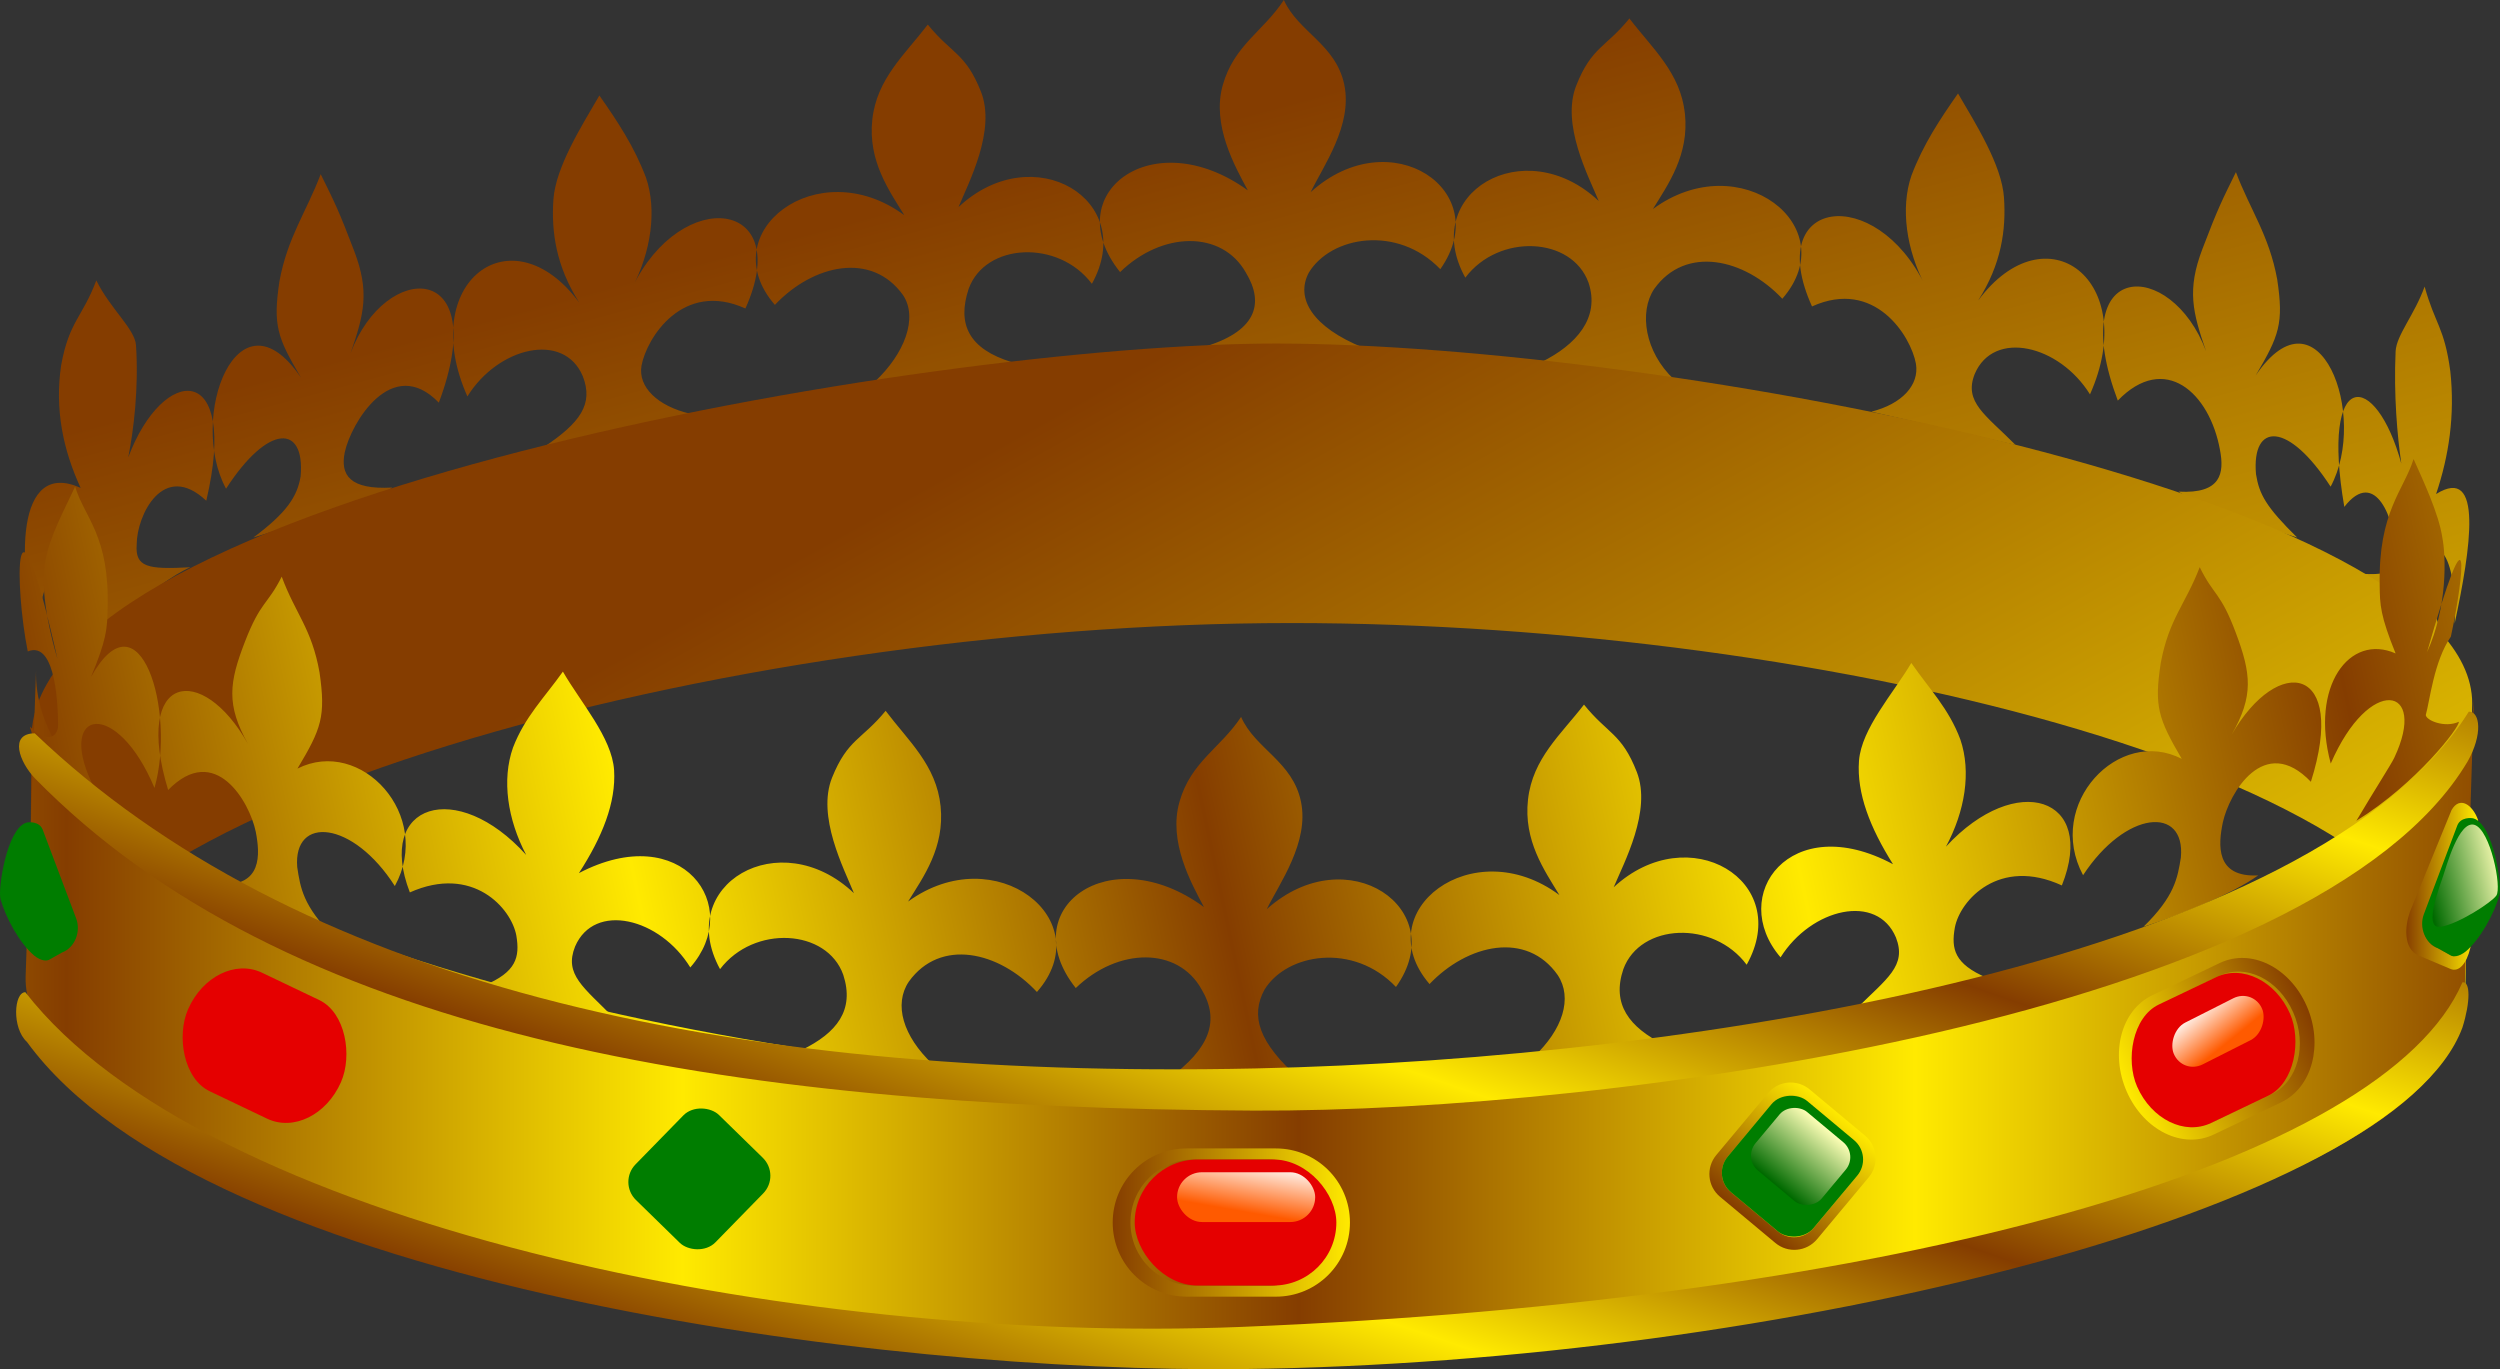 <svg xmlns:xlink="http://www.w3.org/1999/xlink" xmlns="http://www.w3.org/2000/svg" viewBox="0 0 368.83 202" version="1.0"><rect x="0" y="0" width="368.83" height="202" fill="#333333" stroke="none"/><defs><linearGradient id="l" y2="692.76" xlink:href="#a" gradientUnits="userSpaceOnUse" x2="270.28" gradientTransform="scale(1.265 .791)" y1="692.76" x1="242.61"/><linearGradient id="c"><stop offset="0" stop-color="#006a00"/><stop offset="1" stop-color="#ffffb7"/></linearGradient><linearGradient id="a"><stop offset="0" stop-color="#853d00"/><stop offset="1" stop-color="#ffea00"/></linearGradient><linearGradient id="f" y2="983.86" xlink:href="#a" spreadMethod="reflect" gradientUnits="userSpaceOnUse" y1="983.85" gradientTransform="matrix(1.877 0 0 .533 -139.62 -366.87)" x2="128.05" x1="79.615"/><linearGradient id="g" y2="939.13" xlink:href="#a" spreadMethod="reflect" gradientUnits="userSpaceOnUse" y1="941.46" gradientTransform="matrix(1.984 0 0 .504 -139.62 -366.87)" x2="115.08" x1="71.826"/><linearGradient id="d" y2="992.65" xlink:href="#a" gradientUnits="userSpaceOnUse" y1="782.29" gradientTransform="matrix(1.898 0 0 .527 -139.62 -366.87)" x2="319.06" x1="114.39"/><linearGradient id="e" y2="973.06" xlink:href="#a" gradientUnits="userSpaceOnUse" y1="881.44" gradientTransform="matrix(1.875 0 0 .533 -139.62 -366.87)" x2="297.3" x1="117.36"/><linearGradient id="i" y2="1229.3" xlink:href="#a" spreadMethod="reflect" gradientUnits="userSpaceOnUse" y1="1247.6" gradientTransform="matrix(2.483 0 0 .403 -139.62 -366.87)" x2="105.92" x1="66.687"/><linearGradient id="b"><stop offset="0" stop-color="#ff5a00"/><stop offset="1" stop-color="#fff"/></linearGradient><linearGradient id="n" y2="1128.8" xlink:href="#b" gradientUnits="userSpaceOnUse" y1="1137.6" gradientTransform="scale(1.479 .676)" x2="-121.23" x1="-125.47"/><linearGradient id="o" y2="318.48" xlink:href="#a" gradientUnits="userSpaceOnUse" y1="318.48" gradientTransform="scale(.656 1.524)" x2="769.89" x1="753.73"/><linearGradient id="k" y2="536.29" xlink:href="#c" gradientUnits="userSpaceOnUse" y1="536.29" gradientTransform="scale(.942 1.062)" x2="553.82" x1="541.84"/><linearGradient id="p" y2="356.69" xlink:href="#c" gradientUnits="userSpaceOnUse" y1="366.05" gradientTransform="scale(.726 1.378)" x2="704.07" x1="695.98"/><linearGradient id="h" y2="1345.3" xlink:href="#a" spreadMethod="reflect" gradientUnits="userSpaceOnUse" x2="104.15" gradientTransform="matrix(2.518 0 0 .397 -139.62 -366.87)" y1="1363.3" x1="65.57"/><linearGradient id="j" y2="584.73" xlink:href="#a" gradientUnits="userSpaceOnUse" x2="469.47" gradientTransform="scale(1.032 .969)" y1="584.73" x1="449.48"/><linearGradient id="m" y2="983.82" xlink:href="#b" gradientUnits="userSpaceOnUse" x2="215.93" gradientTransform="scale(1.666 .6)" y1="994.62" x1="210.7"/></defs><path d="M28.083 83.687c-6.315.351-8.161-.004-7.916-3.376.01-4.301 3.939-12.399 10.265-6.436 4.879-20.734-6.374-20.128-11.513-6.396.79-3.956 1.564-10.135 1.145-16.562-.177-2.402-3.779-5.337-5.855-9.543-2.072 5.498-3.993 5.99-5.186 12.503-.966 6.487.28 12.493 2.877 18.106-9.628-4.38-9.485 11.347-6.229 22.426-.695-11.751 8.344-17.948 7.086-7.581-.356 3.019-1.469 9.634-5.468 13.272 5.476-5.094 15.921-14.33 20.794-16.413zM57.87 71.928c-6.315.351-7.677-1.87-7.011-5.185.915-4.301 6.954-14.509 13.883-7.34 7.894-21.036-7.882-21.033-13.02-7.301 1.995-5.765 2.828-9.034.541-15.054-2.287-6.021-2.874-7.147-4.95-11.352-2.072 5.497-4.897 9.306-6.09 15.82-.966 6.486-.323 8.271 3.178 14.186-9.326-13.727-16.721 5.919-11.053 16.395 6.239-9.64 11.66-9.505 11.006-1.852-.478 3.002-2.073 5.413-6.976 9.055 5.476-1.781 16.826-4.686 20.492-7.372zm43.95-10.893c-4.825-1.127-7.71-3.952-7.178-7.079.741-4.058 6.068-12.638 15.328-8.445 7.28-16.091-9.4-18.199-16.704-3.065 2.788-5.258 3.68-11.48 2.035-16.244-1.715-4.549-4.179-8.272-6.874-12.113-2.604 4.473-6.45 10.564-6.782 15.342-.322 4.778.389 9.844 3.822 15.221-10.045-13.567-24.003-2.948-16.51 13.832 4.521-7.288 14.211-9.62 17.016-3.001 1.632 4.151-.405 6.915-5.724 10.457l21.571-4.905zm27.26-4.748c4.35-4.071 6.4-9.371 4.15-12.745-4.62-6.476-13.27-4.536-18.91 1.437-9.27-10.664 6.26-22.675 19.09-13.236-2.26-3.668-5.36-8.002-4.72-14.073.65-6.071 4.85-9.663 8.19-14.044 3.5 4.321 5.58 4.178 7.84 9.891s-1.8 13.377-3.31 17.036c11-10.321 26.55-1.102 19.68 11.316-4.95-6.583-15.73-6.049-18.18.74-1.72 5.176-.03 8.864 6.38 10.822l-20.21 2.856zm72.06-4.991c-7.48-3.015-10.07-7.266-8.05-11.069 3.26-5.395 13.07-7.093 19.4-.517 8.15-11.542-7.31-22.051-19.12-11.37 1.87-3.876 6.21-9.883 4.95-15.858-1.25-5.976-6.8-7.763-8.91-12.482-3.04 4.651-7.33 6.633-9.01 12.544-1.68 5.912 1.82 12.049 3.69 15.538-14.06-10.165-28.12.516-18.84 12.059 6.19-6.03 15.02-6.206 18.56.086 2.8 4.616 1.52 8.786-6.59 11.069h23.92zm45.84 4.69c-4.35-4.071-5.19-9.975-2.94-13.349 4.62-6.476 13.27-4.536 18.91 1.437 9.27-10.663-6.27-22.674-19.09-13.235 2.26-3.668 5.36-8.003 4.72-14.074-.65-6.071-4.86-9.663-8.19-14.044-3.5 4.322-5.58 4.178-7.84 9.891-2.27 5.713 1.8 13.377 3.31 17.036-11-10.321-26.55-1.102-19.68 11.316 4.95-6.583 15.73-6.048 18.18.74 1.72 5.176-1.78 9.166-6.99 11.727l19.61 2.555zm29.1 4.747c4.53-1.127 7.11-3.952 6.58-7.078-.74-4.058-6.07-12.639-15.33-8.445-7.29-16.091 9.4-18.2 16.7-3.065-2.78-5.258-3.68-11.48-2.03-16.245 1.71-4.548 4.18-8.271 6.87-12.112 2.61 4.472 6.45 10.564 6.78 15.342.33 4.777-.38 9.843-3.82 15.221 10.05-13.567 24-2.948 16.51 13.832-4.52-7.289-14.21-9.621-17.01-3.002-1.64 4.152 1.61 6.011 6.02 10.457l-21.27-4.905zm45.34 11.798c6.32.351 6.73-2.765 6.11-6.09-1.52-8.521-8.16-14.509-15.09-7.34-7.89-21.035 7.88-21.033 13.02-7.3-1.99-5.766-2.83-9.034-.54-15.055 2.29-6.02 2.88-7.146 4.95-11.352 2.07 5.498 4.9 9.307 6.09 15.82.97 6.486.32 8.271-3.18 14.186 9.33-13.727 16.72 5.92 11.06 16.396-6.24-9.64-11.66-9.506-11.01-1.852.48 3.002 1.47 4.81 6.07 9.356-5.47-1.781-13.81-4.083-17.48-6.769zm26.16 12.06c4.61.351 5.96-.004 5.78-3.376-.01-4.3-2.88-12.398-7.5-6.435-3.56-20.734 4.66-20.129 8.41-6.396-.58-3.957-1.14-10.136-.84-16.562.13-2.403 2.76-5.338 4.28-9.543 1.51 5.497 2.92 5.99 3.79 12.503.7 6.486-.21 12.492-2.1 18.106 7.03-4.38 5.11 8.03 2.74 19.109.5-11.751-4.29-14.631-3.37-4.264.26 3.019 1.68 7.222 4.6 10.864-4-5.098-12.23-11.923-15.79-14.006z" fill-rule="evenodd" fill="url(#d)"/><path d="M4.289 153.16c.684-33.56 102.48-61.241 186.2-61.241 78.9 0 173.29 22.861 173.15 57.121l1.09-45.25c.09-30.666-119.58-53.107-176.5-53.107-51.81 0-183.53 22.892-183.58 58.167l-.361 44.31z" fill-rule="evenodd" fill="url(#e)"/><path d="M364.98 103.16c-1.47 33.54-103.9 58.82-187.59 56.86C98.516 158.17 4.37 133.09 5.32 98.843L3.78 144.07c-.807 30.65 118 55.89 174.91 57.22 51.79 1.22 184.01-18.58 184.89-53.84l1.4-44.29z" fill-rule="evenodd" fill="url(#f)"/><path d="M362.76 106.48c-2.03.95-4.81-.18-4.88-.99.59-2.09 1.2-7.942 3.7-11.563 2.06-9.612 3.05-20.751-3.51 2.285 3.05-6.714 2.79-14.169 2.25-16.925-.54-3.554-2.82-8.373-4.24-11.563-1.43 4.598-5.21 7.768-5 18.58.02 2.951.11 4.567 2.35 10.1-6.8-3.018-12.65 4.846-9.57 16.246 5.67-13.145 14.41-11.51 9.37-.85-.45.96-2.74 4.49-5.59 9.29 8.89-5.5 15.28-13.85 15.12-14.61zm-29.61 22.67c-6.32.32-5.9-4.51-5.21-7.82.94-4.3 6.1-13.2 12.99-5.99 5.43-17.165-4.79-18.926-11.7-6.94 3.3-5.75 2.88-9.017.62-15.05-2.25-6.033-3.27-5.46-5.32-9.677-2.1 5.486-4.51 7.575-5.74 14.082-1.01 6.485-.37 8.265 3.09 14.205-9.29-4.83-20.17 6.66-14.56 17.16 6.3-9.6 15.13-10.27 14.43-2.62-.49 3-.89 5.71-5.52 10.23 5.48-1.75 13.23-4.91 16.92-7.58zm-40.02 15.11c-4.82-2.05-5.28-4.28-4.73-7.4.76-4.06 6.56-10.47 15.79-6.23 5.23-13.07-6.75-16.95-17.1-5.72 2.82-5.24 3.75-11.03 2.13-15.8-1.69-4.56-4.57-7.45-7.24-11.304-2.63 4.454-7.36 9.674-7.72 14.444-.35 4.78 1.62 9.85 5.02 15.25-15.12-8.11-24.46 4.59-16.59 13.74 4.56-7.26 14.27-9.54 17.03-2.91 1.61 4.17-1.34 6.01-5.78 10.43l19.19-4.5zm-66.92 11.71c4.36-4.05 5.84-8.74 3.6-12.12-4.57-6.51-13.24-4.61-18.91 1.33-9.21-10.72 6.39-22.64 19.16-13.13-2.23-3.68-5.31-8.03-4.63-14.1s4.91-9.64 8.26-14c3.48 4.34 5.56 4.21 7.79 9.94 2.23 5.72-1.88 13.36-3.41 17.01 11.06-10.25 26.55-.95 19.62 11.43-4.92-6.61-15.7-6.14-18.19.64-1.75 5.16.83 8.57 6.02 11.16l-19.31 1.84zm-34.4 3.25c-6.25-5.46-7.31-9.42-5.26-13.21 3.29-5.37 13.11-7.01 19.4-.4 8.22-11.5-7.19-22.1-19.06-11.48 1.9-3.87 6.27-9.85 5.05-15.83s-6.76-7.8-8.84-12.53c-3.07 4.63-7.38 6.59-9.08 12.49-1.71 5.9 1.74 12.06 3.6 15.56-14-10.25-28.12.35-18.91 11.95 6.22-6 15.06-6.12 18.56.19 2.77 4.63 1.17 8.79-4.86 13.15l19.4.11zm-54.25-2.25c-4.33-4.1-5.74-8.8-3.47-12.16 4.65-6.45 13.29-4.46 18.89 1.54 9.34-10.61-6.13-22.71-19.01-13.34 2.28-3.66 5.41-7.97 4.8-14.05-.61-6.07-4.8-9.69-8.11-14.09-3.52 4.3-5.6 4.15-7.9 9.85-2.29 5.7 1.73 13.38 3.22 17.05-10.95-10.38-26.542-1.25-19.75 11.21 4.99-6.56 15.77-5.96 18.18.84 1.69 5.19-.93 8.56-6.14 11.09l19.29 2.06zm-66.188-11.56c4.84-2 5.325-4.22 4.811-7.35-.718-4.06-6.437-10.54-15.717-6.4-5.079-13.14 6.94-16.88 17.161-5.53-2.758-5.27-3.617-11.07-1.945-15.83 1.741-4.54 4.648-7.39 7.365-11.216 2.578 4.486 7.247 9.756 7.552 14.536.295 4.78-1.724 9.83-5.188 15.19 15.209-7.94 24.399 4.86 16.429 13.92-4.478-7.31-14.155-9.7-16.997-3.09-1.655 4.14 1.275 6.01 5.665 10.48l-19.136-4.71zM32.43 130.45c6.312.39 5.944-4.44 5.298-7.76-.891-4.31-5.953-13.27-12.922-6.14-5.238-17.224 5.004-18.869 11.779-6.8-3.241-5.79-2.777-9.05-.455-15.06 2.321-6.007 3.332-5.422 5.432-9.616 2.04 5.51 4.427 7.627 5.582 14.146.93 6.49.276 8.27-3.258 14.17 9.353-4.72 20.093 6.89 14.365 17.33-6.184-9.68-15.012-10.45-14.401-2.79.461 3.01.834 5.72 5.409 10.29-5.465-1.81-13.178-5.06-16.829-7.77zM4.436 107.21c2.311 2.48 4.047 1.62 4.133-.1.002-2.17-.179-12.769-4.474-11.001-1.951-9.635-2.179-28.018 4.39 1.124-2.07-7.045-2.343-11.786-1.772-14.536.585-3.547 2.917-7.737 4.368-10.91 1.38 4.614 5.126 7.223 4.79 18.033-.05 2.95-.155 4.565-2.457 10.071 7.194-12.888 12.589 4.999 9.377 16.359-5.52-13.21-14.278-11.67-9.353-.96.432.96 2.682 4.52 5.485 9.35-8.831-5.6-14.654-16.67-14.487-17.43z" fill-rule="evenodd" fill="url(#g)"/><path d="M3.742 146.38c-1.678 0-2.03 5.27.234 7.34 26.321 36.12 126.39 48.91 179.45 48.26 79.33-.97 169.87-23.45 179.86-50.38 1.19-3.76 1.19-6.9 0-6.67-11.48 26.64-83.08 46.92-180.13 50.83-66.37 2.69-152.99-15.36-179.42-49.38z" fill-rule="evenodd" fill="url(#h)"/><path d="M364.23 104.99c1.68-.02 2.07 3.37-.17 7.34-22.29 37.57-126.01 51.76-179.08 51.52-79.33-.36-143.27-11.72-179.8-48.99-2.315-2.41-3.894-6.64-.054-6.67 38.02 36.35 100.53 51.15 180.07 49.44 66.41-1.42 156.62-16.55 179.03-52.64z" fill-rule="evenodd" fill="url(#i)"/><g fill-rule="evenodd"><path d="M469.02 568.19c-2.06 0-3.72 1.66-3.72 3.72v9.03c0 2.06 1.66 3.72 3.72 3.72h10.09c2.06 0 3.72-1.66 3.72-3.72v-9.03c0-2.06-1.66-3.72-3.72-3.72h-10.09zm-.89-1.45c-2.43 0-4.38 1.95-4.38 4.37v10.63c0 2.42 1.95 4.37 4.38 4.37H480c2.43 0 4.38-1.95 4.38-4.37v-10.63c0-2.42-1.95-4.37-4.38-4.37h-11.87z" fill="url(#j)" transform="rotate(-50.149 -62.867 598.236)"/><g transform="rotate(-50.149 -42.199 640.668)"><rect ry="3.719" height="16.469" width="17.531" y="567.56" x="505.3" fill="#007d00"/><rect ry="2.872" height="12.719" width="11.281" y="569.44" x="510.3" fill="url(#k)"/></g></g><g fill-rule="evenodd"><path d="M469.02 568.19c-2.06 0-3.72 1.66-3.72 3.72v9.03c0 2.06 1.66 3.72 3.72 3.72h10.09c2.06 0 3.72-1.66 3.72-3.72v-9.03c0-2.06-1.66-3.72-3.72-3.72h-10.09zm-.89-1.45c-2.43 0-4.38 1.95-4.38 4.37v10.63c0 2.42 1.95 4.37 4.38 4.37H480c2.43 0 4.38-1.95 4.38-4.37v-10.63c0-2.42-1.95-4.37-4.38-4.37h-11.87z" fill="url(#j)" transform="rotate(-45.675 -189.253 815.517)"/><g transform="rotate(-45.675 -168.51 862.696)"><rect ry="3.719" height="16.469" width="17.531" y="567.56" x="505.3" fill="#007d00"/><rect ry="2.872" height="12.719" width="11.281" y="569.44" x="510.3" fill="url(#k)"/></g></g><g fill-rule="evenodd"><path d="M318.8 538.38c-5.15 0-9.3 4.14-9.3 9.29s4.15 9.3 9.3 9.3h11.15c5.15 0 9.3-4.15 9.3-9.3s-4.15-9.29-9.3-9.29H318.8zm-.99-1.64c-6.06 0-10.93 4.87-10.93 10.93s4.87 10.94 10.93 10.94h13.13c6.06 0 10.94-4.88 10.94-10.94s-4.88-10.93-10.94-10.93h-13.13z" fill="url(#l)" transform="translate(-142.72 -367.31)"/><g transform="translate(-167.095 -417.935)"><rect ry="9.297" height="18.594" width="29.75" y="589" x="334.5" fill="#e50000"/><rect ry="3.672" height="7.344" width="20.375" y="590.88" x="340.75" fill="url(#m)"/></g></g><g fill-rule="evenodd"><path d="M318.8 538.38c-5.15 0-9.3 4.14-9.3 9.29s4.15 9.3 9.3 9.3h11.15c5.15 0 9.3-4.15 9.3-9.3s-4.15-9.29-9.3-9.29H318.8zm-.99-1.64c-6.06 0-10.93 4.87-10.93 10.93s4.87 10.94 10.93 10.94h13.13c6.06 0 10.94-4.88 10.94-10.94s-4.88-10.93-10.94-10.93h-13.13z" fill="url(#l)" transform="matrix(.758 .362 -.414 .941 19.435 -478.76)"/><g transform="matrix(.758 .362 -.414 .941 21.895 -535.2)"><rect ry="9.297" height="18.594" width="29.75" y="589" x="334.5" fill="#e50000"/><rect ry="3.672" height="7.344" width="20.375" y="590.88" x="340.75" fill="url(#m)"/></g></g><g transform="translate(-132.75 -471.87)" fill-rule="evenodd"><path transform="matrix(-.758 .362 .414 .94 478.93 -5.64)" d="M318.8 538.38c-5.15 0-9.3 4.14-9.3 9.29s4.15 9.3 9.3 9.3h11.15c5.15 0 9.3-4.15 9.3-9.3s-4.15-9.29-9.3-9.29H318.8zm-.99-1.64c-6.06 0-10.93 4.87-10.93 10.93s4.87 10.94 10.93 10.94h13.13c6.06 0 10.94-4.88 10.94-10.94s-4.88-10.93-10.94-10.93h-13.13z" fill="url(#l)"/><rect ry="9.297" transform="matrix(-.758 .362 .414 .94 476.45 -62.08)" width="29.75" y="589" x="334.5" height="18.594" fill="#e50000"/><rect ry="3.343" transform="matrix(-.892 .451 .384 .923 0 0)" width="14.627" y="763.42" x="-192.89" height="6.686" fill="url(#n)"/></g><g fill-rule="evenodd"><path d="M504.07 506.73c.32-1.15-1.95 1.48-2.58 1.19l-2.37-1.23c-2.07-.74-2.24-3.44-1.73-5.18l4.82-12.72c.85-1.85 3.26-.26 3-.96-.79-2.23-2.71-3.57-3.91-1.45l-6.15 15.04c-.75 2.12-.97 5.43 1.26 6.4l4.73 2c1.23.53 2.38-.77 2.93-3.09z" fill="url(#o)" transform="translate(-139.62 -366.87)"/><path d="M357.59 134.89c-.72 1.93.18 4.3 2.1 5.02l1.74.98c.45.33 1.33.3 2.37-.54 2.19-1.87 4.18-5.59 4.95-8.3.42-1.41-.89-10.34-3.77-11.29-.38-.13-1.95-.22-2.44 1l-4.95 13.13z" fill="#007d00"/><path d="M512.74 497.98c-.31 1.14-4.03 5.77-6.36 6.94-1.68.84-2.14-1.87-2-7.28.03-1.24-.4-8.52 2.04-8.56 2.46-.03 6.75 7.53 6.32 8.9z" transform="rotate(18.2 1582.579 -135.866)" fill="url(#p)"/></g><g fill-rule="evenodd"><path d="M504.07 506.73c.32-1.15-1.95 1.48-2.58 1.19l-2.37-1.23c-2.07-.74-2.24-3.44-1.73-5.18l4.82-12.72c.85-1.85 3.26-.26 3-.96-.79-2.23-2.71-3.57-3.91-1.45l-6.15 15.04c-.75 2.12-.97 5.43 1.26 6.4l4.73 2c1.23.53 2.38-.77 2.93-3.09z" fill="url(#o)" transform="matrix(-1 0 0 1 508.45 -366.25)"/><path d="M11.24 135.51c.72 1.93-.18 4.3-2.1 5.02l-1.74.98c-.45.33-1.33.3-2.37-.54-2.19-1.87-4.18-5.59-4.95-8.3-.42-1.41.89-10.34 3.77-11.29.38-.13 1.95-.22 2.44 1l4.95 13.13z" fill="#007d00"/><path d="M512.74 497.98c-.31 1.14-4.03 5.77-6.36 6.94-1.68.84-2.14-1.87-2-7.28.03-1.24-.4-8.52 2.04-8.56 2.46-.03 6.75 7.53 6.32 8.9z" transform="scale(-1 1) rotate(18.2 1396.229 -1286.876)" fill="url(#p)"/></g></svg>